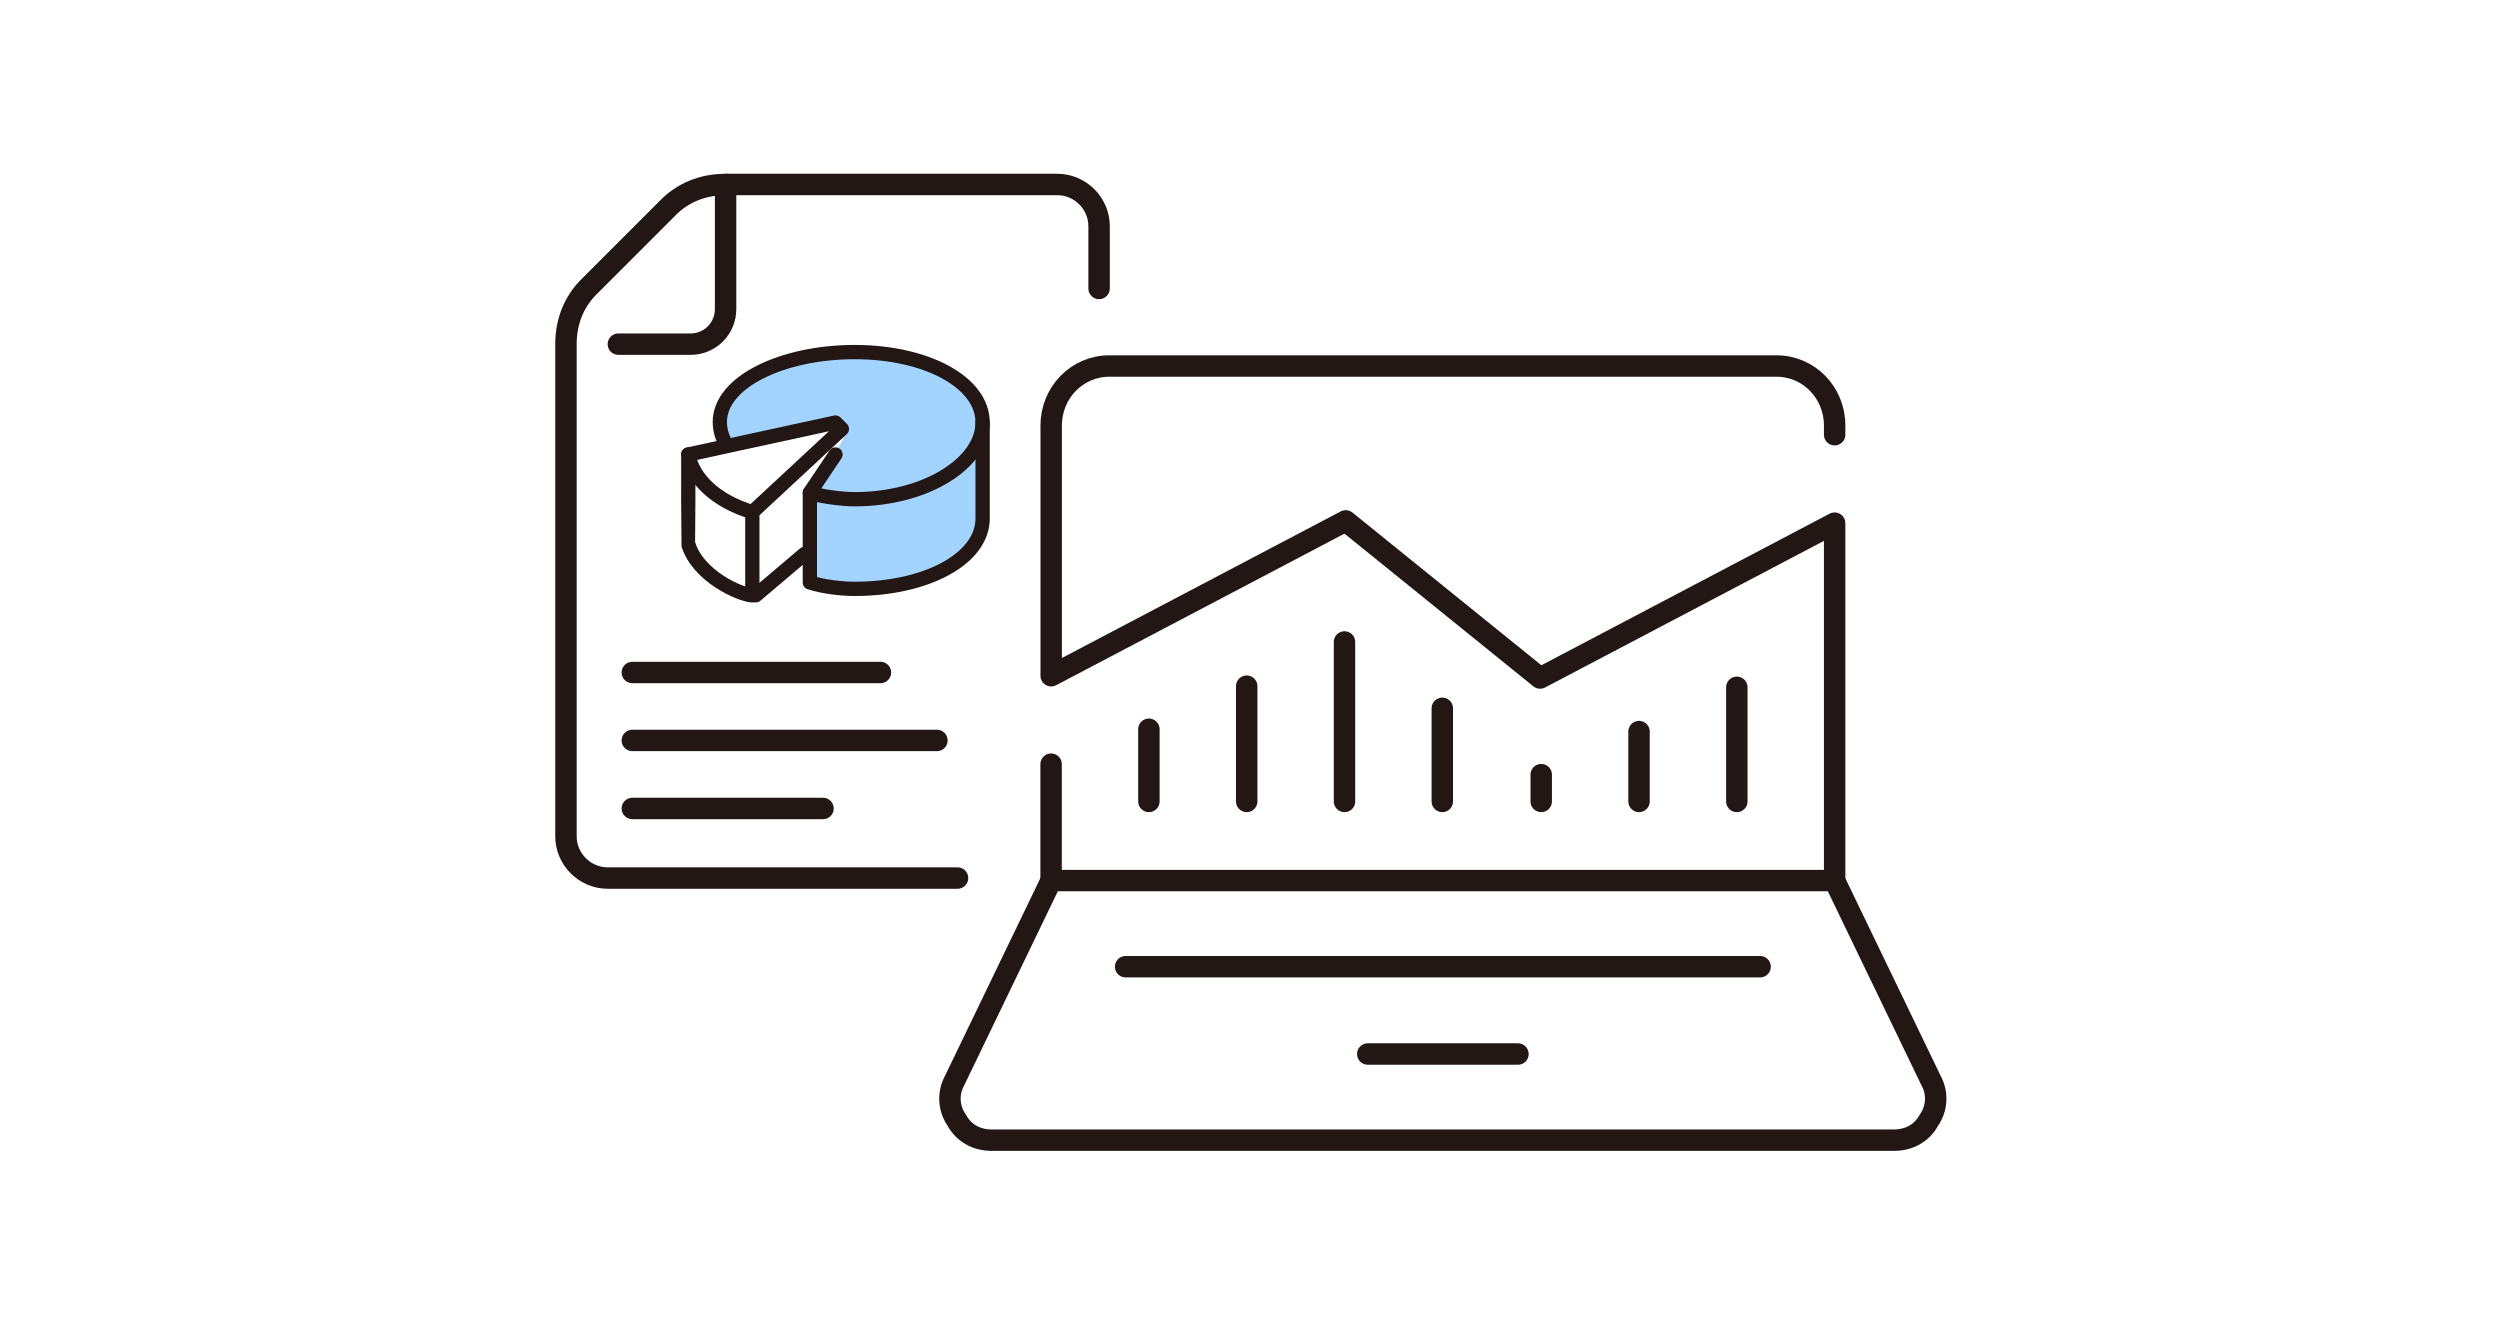 <svg width="350" height="185" viewBox="0 0 350 185" fill="none" xmlns="http://www.w3.org/2000/svg">
<path d="M147.155 123.278H256.837L270.36 151.307C271.333 153.095 271.175 155.222 270.032 156.851C269.059 158.64 267.26 159.624 265.144 159.624H138.849C136.732 159.624 134.934 158.65 133.96 156.851C132.817 155.222 132.659 153.106 133.632 151.307L147.155 123.278Z" stroke="#231715" stroke-width="3" stroke-linecap="round" stroke-linejoin="round"/>
<path d="M147.154 106.983V123.278" stroke="#231715" stroke-width="3" stroke-linecap="round" stroke-linejoin="round"/>
<path d="M256.849 123.278V73.24L215.615 94.921L188.4 72.923L147.166 94.603V59.559C147.166 54.998 150.753 51.242 155.313 51.242H248.701C253.262 51.242 256.849 54.988 256.849 59.559V60.86" stroke="#231715" stroke-width="3" stroke-linecap="round" stroke-linejoin="round"/>
<path d="M157.588 135.34H246.415" stroke="#231715" stroke-width="3" stroke-linecap="round" stroke-linejoin="round"/>
<path d="M191.488 147.561H212.513" stroke="#231715" stroke-width="3" stroke-linecap="round" stroke-linejoin="round"/>
<path d="M160.846 112.2V102.095" stroke="#231715" stroke-width="3" stroke-linecap="round" stroke-linejoin="round"/>
<path d="M174.539 112.2V96.064" stroke="#231715" stroke-width="3" stroke-linecap="round" stroke-linejoin="round"/>
<path d="M188.23 112.199V89.874" stroke="#231715" stroke-width="3" stroke-linecap="round" stroke-linejoin="round"/>
<path d="M201.922 112.199V99.164" stroke="#231715" stroke-width="3" stroke-linecap="round" stroke-linejoin="round"/>
<path d="M215.771 112.199V108.454" stroke="#231715" stroke-width="3" stroke-linecap="round" stroke-linejoin="round"/>
<path d="M243.156 112.199V96.222" stroke="#231715" stroke-width="3" stroke-linecap="round" stroke-linejoin="round"/>
<path d="M229.465 112.199V102.422" stroke="#231715" stroke-width="3" stroke-linecap="round" stroke-linejoin="round"/>
<path d="M134.055 122.929H85.086C81.88 122.929 79.234 120.294 79.234 117.077V48.184C79.234 44.978 80.377 42.111 82.673 39.931L93.339 29.265C95.519 26.969 98.386 25.827 101.592 25.827H148.021C151.228 25.827 153.873 28.461 153.873 31.678V40.386" stroke="#231715" stroke-width="3" stroke-linecap="round" stroke-linejoin="round"/>
<path d="M86.568 48.184H96.652C99.403 48.184 101.583 46.005 101.583 43.254V25.827" stroke="#231715" stroke-width="3" stroke-linecap="round" stroke-linejoin="round"/>
<path d="M88.525 94.148H123.263" stroke="#231715" stroke-width="3" stroke-linecap="round" stroke-linejoin="round"/>
<path d="M88.525 103.661H131.167" stroke="#231715" stroke-width="3" stroke-linecap="round" stroke-linejoin="round"/>
<path d="M88.525 113.184H115.221" stroke="#231715" stroke-width="3" stroke-linecap="round" stroke-linejoin="round"/>
<path d="M113.497 81.621V69.405L118.732 60.243L116.987 59.37L102.589 61.988H101.717C97.79 55.444 105.207 50.208 120.041 49.336C131.908 48.637 136.911 55.444 137.929 58.934V73.332L137.056 75.077C131.472 83.803 119.023 83.076 113.497 81.621Z" fill="#A3D4FF"/>
<path d="M101.465 61.872C101.021 60.983 100.777 60.052 100.777 59.078C100.777 53.449 109.602 49.291 119.654 49.291C129.706 49.291 137.567 53.513 137.567 59.142C137.567 64.771 129.706 69.892 119.654 69.892C117.749 69.892 114.723 69.458 113.379 68.993" stroke="#231715" stroke-width="2" stroke-linecap="round" stroke-linejoin="round"/>
<path d="M96.365 63.628L116.966 59.152L117.865 60.052L105.327 71.701V83.351C103.592 83.256 97.698 80.642 96.365 76.188C96.344 76.124 96.365 63.649 96.365 63.649V63.628Z" stroke="#231715" stroke-width="2" stroke-linecap="round" stroke-linejoin="round"/>
<path d="M116.966 63.628L113.379 68.972V81.542C115.167 82.124 117.728 82.441 119.653 82.441C129.705 82.441 137.567 78.219 137.567 72.59V59.152" stroke="#231715" stroke-width="2" stroke-linecap="round" stroke-linejoin="round"/>
<path d="M105.316 71.691C100.173 70.136 97.031 67.035 96.353 63.628" stroke="#231715" stroke-width="2" stroke-linecap="round" stroke-linejoin="round"/>
<path d="M105.812 83.341L112.648 77.543" stroke="#231715" stroke-width="2" stroke-linecap="round" stroke-linejoin="round"/>
</svg>
